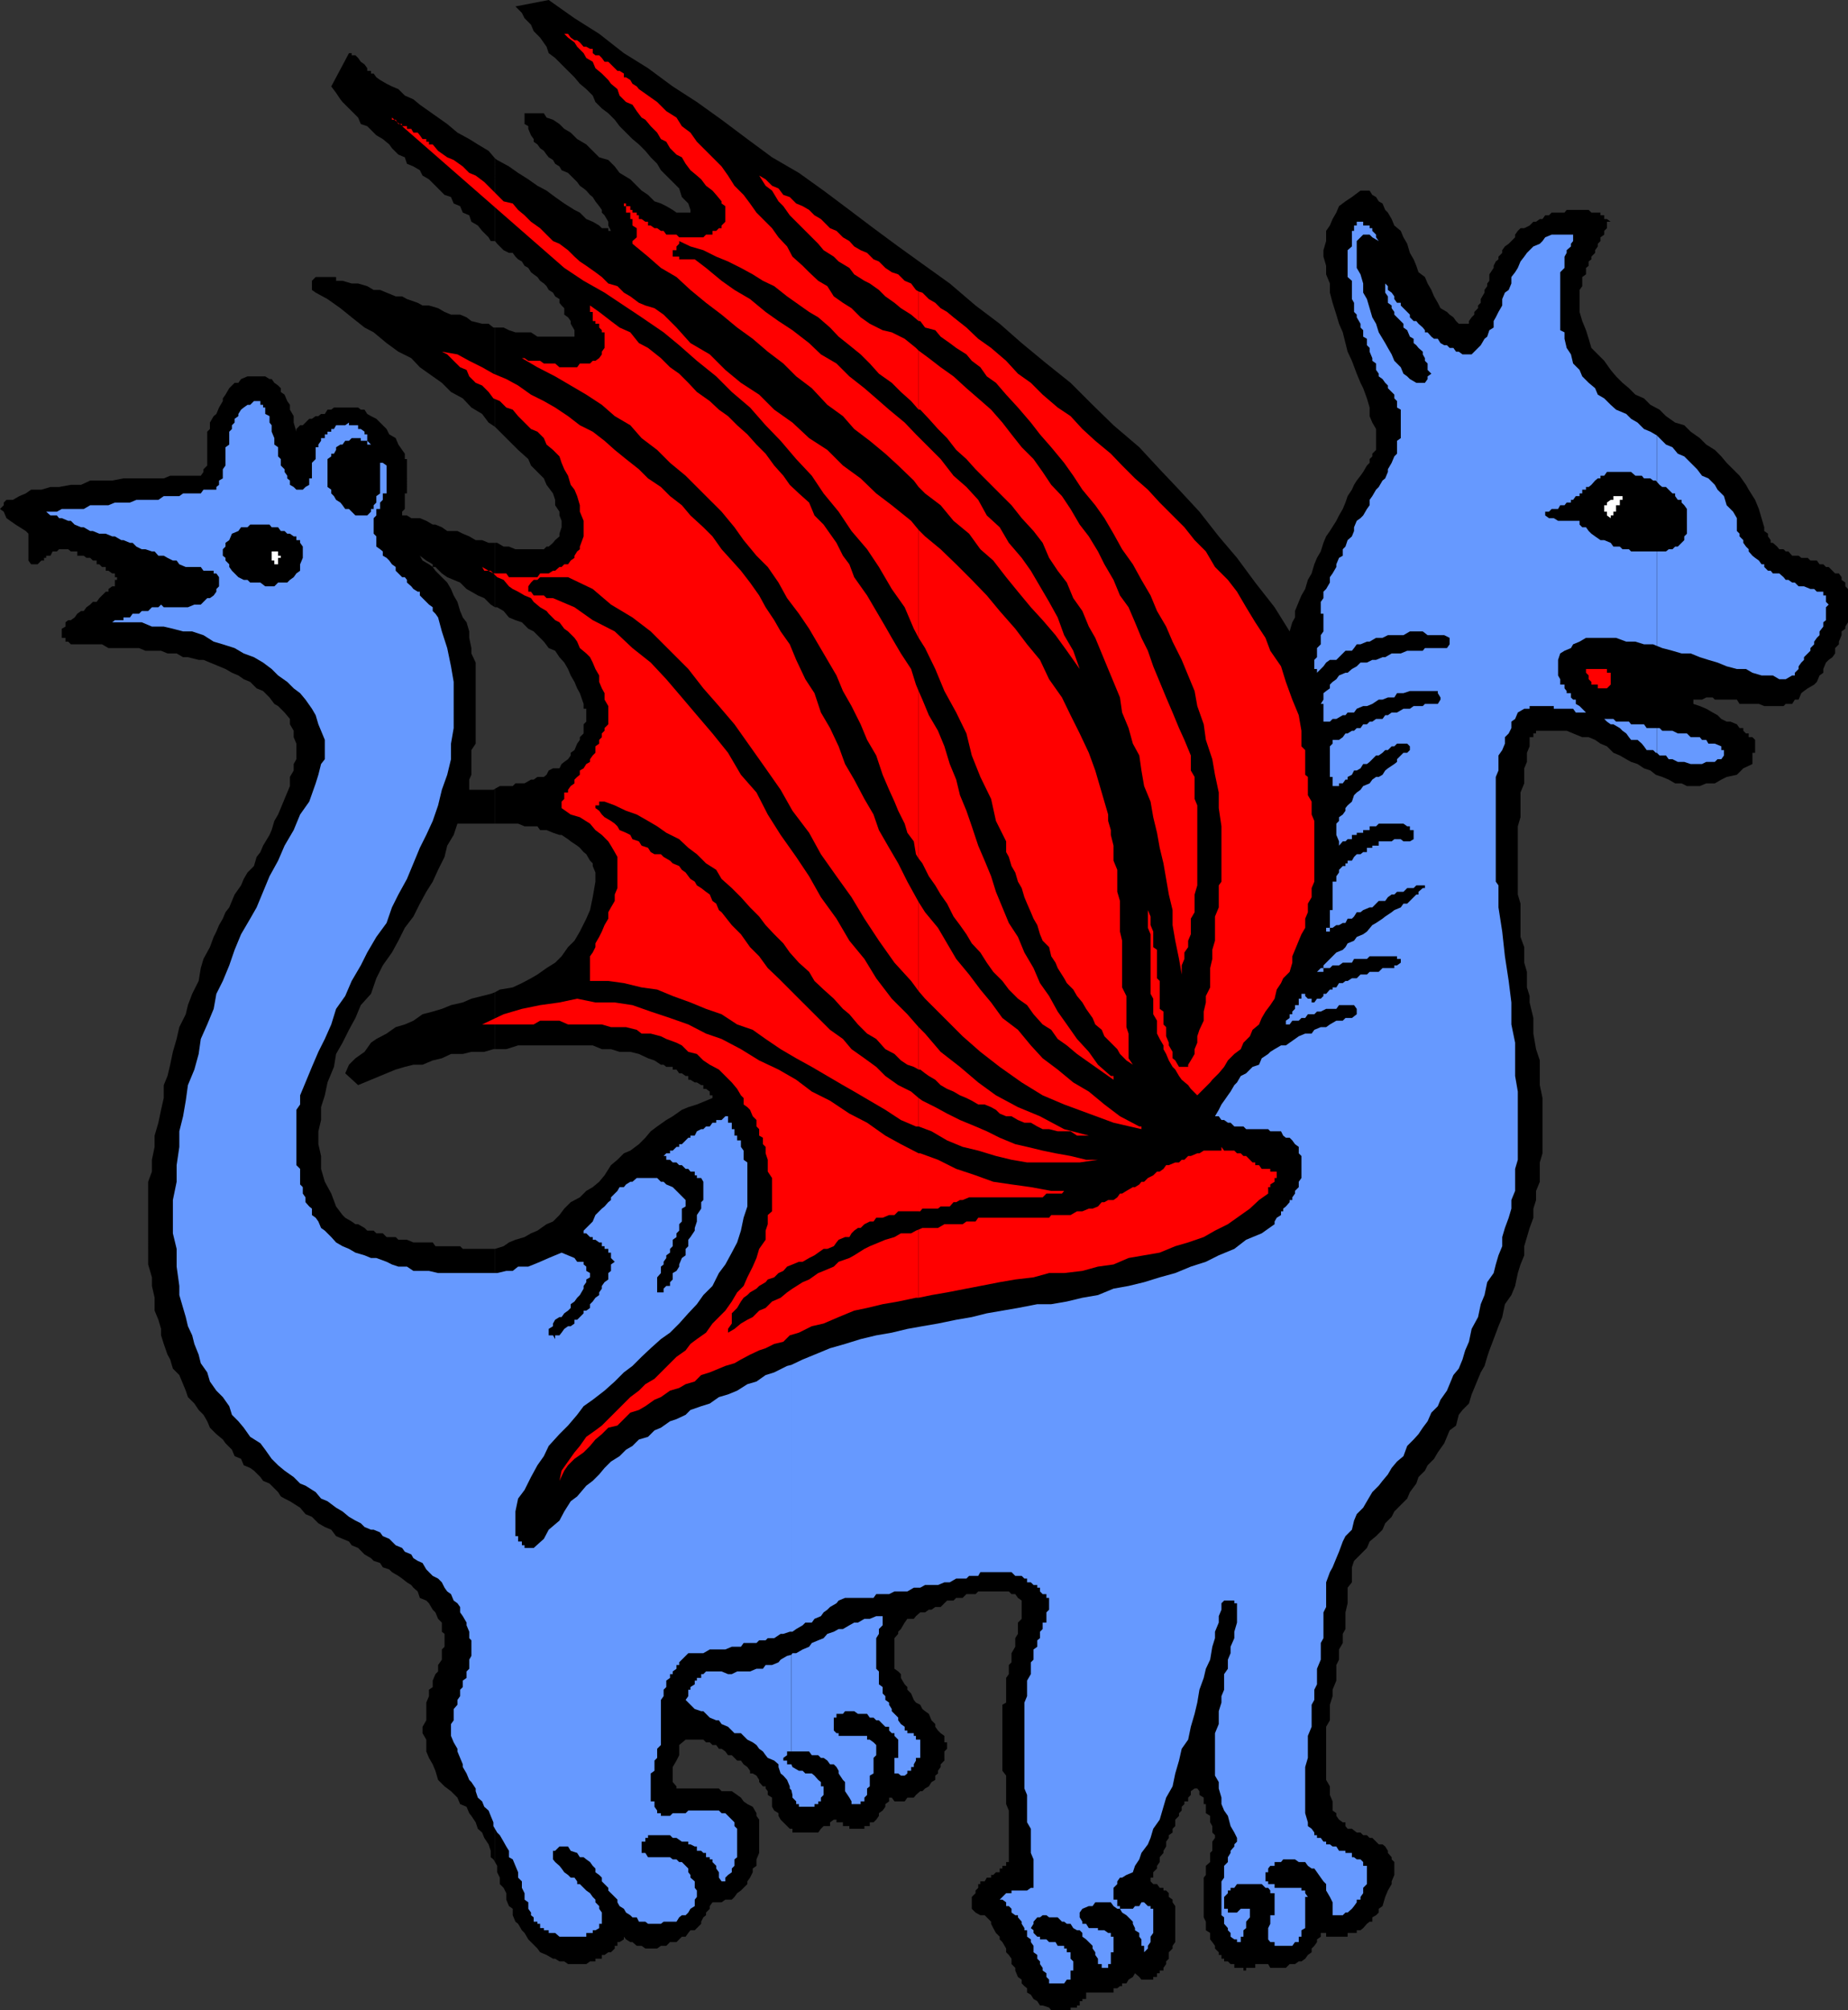 <svg xmlns="http://www.w3.org/2000/svg" width="344.199" height="374.398"><rect width="100%" height="100%" fill="#333333" stroke="none"/><path d="m92.2 346.797.398.703v1.2l.5 1v1.198l.699.7.5 1v1.199l.5 1.203.703.5v1.2l.5 1.198.5.399.7 1.203.5.5.698 1.2 1.7 1.698.5.7 1.199.5 1.203.699h.398l.801.5h.899l.699.5h3.402l.7-.5h1v-.5h1.199v-.7h.5l.699-.5h.5l.703-.699v-.5h.5v-.699h.398l.801-.5v-.5l.399.5.8.5h.399l.8.7h.903l.7.5h2.198l.7-.5h1l.699-.7H126l1-1h.7l.5-.699.398-.5h.8l.399-.402.8-.801v-.399l.403-.8.5-.399v-.5l.7-.699v-.5l.5-.703h1.698l.7-.5h1.199l.5-.5.5-.7.703-.5 1.2-1.199v-.5l.5-.699.5-1V348l.698-.5v-1.203l.5-1.2v-6.199l-.5-.699v-.5l-.699-1.199-1-.5-.699-.5-.5-.703-.703-.5-1-.7h-1.899l-.5-.5H126v-.398l-.703-.8v-2.801l.703-1.2.5-1V325l1.2-1h3.3l.5.5h.7l.5.5h.698l.5.7h.5l.7.5.5.698h.699l1 1H138l.5.7.7.5.5.699v.5h.5l.698.402.5.801v.398l.7.801h.5v.399l.402.5v.699l.797.5v1.703l.402.7.801.5v.5l.398.698 1.7 1.7h.5v.699h4.8l.5-.7.5-.5h1.2v-.699l.699-.5h.5v.5H157v.7h1.2v.5h2.8v-.5h1v-.7h.7l.5-.5.5-.699v-.5l.698-.5.5-.699v-.5l.7-.5v-.703h.5l.5.703h1.902l.5-.703h1.2l.398-.5.8-.7h.399l.5-.5.703-.398.5-.8.7-.399v-.8l.5-.403v-.5l.5-.7v-.5l.698-.699V326.2l.5-.5v-1.2h-.5v-1.203l-.699-.5-.5-.5-.5-.7v-.5l-.699-.699-.5-1.199-.703-.5-.5-.402-.399-.797-.8-.402-.399-.5-.5-1.2-.699-.699v-.5l-.5-.5-.703-1.199v-.703l-.5-.5-.7-.5v-5.7l.7-.8v-.399l.5-.5.703-1.199.5-.699h1.2l.398-.5.8-.703h.899l.703-.5h.5l.7-.5h1l1.198-1.2h1.2l.5-.5h1.199l.703-.699h1.7l.5-.5h5.698l.5.5h.7l.5.7.699.5v3.402l-.7.7v2.097l-.5.8v1.602l-.699 1.2v1.699l-.5.5v1.699l-.5.703v4.598l-.699.402v12.297l.7.902V336l.5 1.2v9.597h-.5v.703h-.7v.5h-.5v.7h-.699l-.5.5h-.402v.5h-.801l-.399.698h-.8v.5h-.399v.7l-.5.5v.5l-.699.699v2.203l.7.7.898.5h.8l1.2 1.198v.399l.402.8.5.903.7.7v.5l.5.5.698 1.198v.7l.5.5.5.699v1l.7.703v.5l.5 1.2.699.5v.698l.5.5.5.399v.8l.703.403.5.797.7.402.5.801h.5l1.198.398.399.5h3.601v-.5h1.2v-.398h.5v-.8h.5v-.403h.699v-1.2h5.101v-.8h.7l.5-.399H209v-.5h.797l.402-.699.801-.5.398-.699.801.7.399.5h2.199v-.5h.703v-.7h.5v-.5h.7v-.5l.5-.703v-.5l.5-.5v-1.2l.698-.699v-.5l.5-.699V355l-.5-.703v-.5l-.699-.5v-.7l-.5-.5h-.5v-.5H216l-.5-.699h-.703l-.5-.5v-.699h.5v-1l.703-.699v-.5l.5-.703v-.899l.7-.8v-.399l.5-.8V343l.5-.703v-.5l.698-.5v-.7l.5-.5v-1.199l.7-.699v-.5l.5-.5v-.699l.5-.5v-.5h.699v-.703l.5-.5v-.7l.703-.5h.5l.398.5v.7l.801.5V336h.399v1.7l.8.5v1.198l.399.7v1.199l.5.5v.5l-.5.703v1.7l-.399.398v1.699l-.8.703v1.7l-.399.5v7.398l.399.8v1.602l.8.5v1.2l.399.5.5.698v.5l.703.7v.5h.5v.699h.5v.5h.7l.5.5h.698v.703h1.7v.5h.5v-.5h1.699v-.703h2.402l.399.703h2.902l.7-.703h1l.698-.5h.5l.7-.5.5-.7.699-.5v-.699l.5-.5.5-.699v-.5l.703-.5V360h1v.7h4v-.7h1.7v-.5h.698l.5-.402.7-.801.5-.399h.5v-.8l.699-.399.5-.5v-.699l.703-.5.5-1.703.5-1.2.7-1.199v-.5l.5-1.199v-2.402l-.5-.5v-.399l-.7-.8v-.399l-.5-.8-.5-.399h-.703l-.5-.5-.7-.703h-.5l-.5-.5h-.699l-.5-.5h-.699l-.902-.7H251l-.402-.5v-.699h-.5l-.7-.5-.5-.699v-.5l-.699-.5V335.5l-.5-1.203v-1.598L247 331.5v-9.902l.7-1.2V317.5l.5-1.602V314.7l.698-1.699v-2.902l.5-1V307.2l.7-1.199v-1.703l.5-.899v-3.101l.402-1.7V295.7l.797-1v-2.8l.402-1.2 1.2-1.199 1.199-1.203.5-1.2 1.199-1 1.203-1.199.5-1.199 1.2-1.199.5-1 1.198-1.203 1.2-1.2.5-1.199 1.199-1.601.402-1.2 1.2-1.199.5-1 1.199-1.199.699-1.199 1.203-1.703 1-2.399 1.2-.898.5-2 .698-.902 1.2-1.2.5-1.699.5-1.199.699-1.703.5-1.2.703-1.199.5-1.699.398-1.199.801-2.102.899-2.398.699-1.703.5-2.399 1.203-1.699.7-1.699.5-2.402.5-1.598.698-1.703v-1.7l1-3.398.7-1.902v-1.7l.5-1.597v-1.703l.699-1.7V216.5l.5-1.703V204.5l-.5-2.402V197.5l-.7-2.102-.5-2.898v-2.902l-.699-2.899V185.5l-.5-1.602V181l-.5-1.703v-2.899l-.699-1.898v-6.203l-.5-1.7v-12.699l.5-1.699v-4.601l.7-1.7v-2.8l.5-1.2V140.2l.5-1.199v-1.703h.699v-.7h.5v-.5h5.699l1.203.5 1.7.7h1.198l1.2.5 1 .703 1.199.5 1.203 1.2 1.2.5 1.198.698.899.5 1.203.399 1.2.8 1.198.403 1 .797 1.2.402 1.199.5 1.203.7h1.2l1 .5h2.398l1.199-.5h1.601l1.2-.7 1-.5 1.902-.402 1.2-1.2 1.698-.8V140.2h.5v-2.402l-.5-.5h-.699v-.7h-.5l-.5-.5v-.5H324l-.5-.699-1.203-.5h-.7l-1-.5-.699-.699-.898-.5-1.203-.699-1.2-.5-1.199-.402v-.801H317l.797-.399H319l.398.399h4.102l.5.8h3.598l1 .403h3.601l.399-.402h1.199l.5-.801H335l.5-1.2.5-.398.7-.5 1.198-.699.5-.5.5-1.203.7-.5v-.7l.5-1.199.5-.5.699-.5.5-.699v-1l.703-.699v-.5l.5-1.203v-.7l.7-.5v-.398l.5-.8v-6.2l-.5-.5v-.699l-.7-.5v-.5l-.5-.703h-.703l-1.2-1.2h-.5l-.5-.5h-.699l-.5-.699H337.2l-.5-.5h-1.2l-.5-.398h-1.203l-.7-.8h-.5l-.398-.403h-.8l-.399-.5-.8-.7h-.403v-.5l-.5-.699v-.5l-.7-.5V98.2l-.5-1.699-.5-1.703-.699-1.7L325.7 91.2l-.5-.902-1.199-1.7-1.203-1.199-1.2-1.199-1-1.199-1.199-1.203-1.601-1-1.2-1.2-1.699-1.199L313.7 79.2l-1.7-.5-1.703-1.199-1.2-1.203-1.699-.899L306.2 74.2l-1.601-.699-1.2-1.203-1.199-1-1.199-1.2-1-1.199-1.203-1.699-1.2-1.199-1.199-1.203-.5-1.7-.5-1.597-.699-1.703-.5-1.7V54l.5-.703v-1.7l.7-.5v-1.199l.5-.398v-.8l.5-.403v-.5l.699-.7v-.5l.5-.699v-.5l.5-.5V44.2l.699-.5V43l.5-.5v-1.203H300l-.703-.5h-.5v-.7h-.7v-.5h-1.699l-.5-.5h-4.101l-.399.5H289l-.5.5h-.703l-.5.7h-.5l-.7.5h-.5l-.699.703-1 .5h-.699l-.5.5-.5.7v.5L281 45.397l-.703.5-.5.7v.5l-.7.699v.5l-.5.402-.398.801v.398l-.8 1.2v1.199l-.399.5v.5l-.5.703v.5l-.703 1.2v.698l-.5.5v.5l-.7.7v.5l-.5.5-.5.699v.5H271.7l-.5-.5-.5-.7-.699-.5-.5-.5-1.203-.699-.5-1-.7-1.199-.5-1.199-.699-1.203-.5-1.2-1.199-.898-.402-1.199-.5-1.203-.7-1.2-.5-1.699-.699-1.199-.5-1.199-1.199-1-.5-1.203-.699-1.2-.5-.5-.5-1.199-.703-.398-.5-.8-.7-.403-.5-.797h-1.699l-1.601 1.2-1.2.8-1.199.898-.5 1.2-.699 1.199-.5 1.203-.699 1v1.898l-.5 1.7v1.199l.5 1.703v1.598l.7 1.699V54.5l.5 1.898.698 2.2.5 1.699.7 1.601.5 2L251 65.5l.797 1.7.902 2.398.7 1.699.5 1 .699 1.902.5 1.7V77.5l.5 1.2.699 1.198v3.899l-.7.703v.5l-.5.5v.7l-.5.5-.699 1.198-.5.7-.699.902-.5.797-.402.902-.797 1.2-.402 1.199-.5 1.199-.7 1.203-.5 1-1.199 1.898-.699 1-.5 1.2-.5 1.601-.703 1.2-.5 1.199-.5 1.699-.7 1.203-.5 1.7-.699 1.198-.5 1.2-.699 1.699V115l-.5.898-.5 1.7-2.8-4.5-3.602-4.598-3.399-4.602-3.398-4-3.602-4.601-3.8-4.098L216 87.4l-3.8-4.102-4.802-4.098-3.898-3.8-4.102-4.102-4.5-3.598-4.601-3.8-4.098-3.602-4.5-3.399-4.8-4.101-4.602-3.297-5-3.602-4.598-3.398-4.5-3.402-4.8-3.598-4.602-3.3-5-2.903-4.598-3.399-4.8-3.601L129.796 19l-4.5-2.902-4.598-3.399-4.5-2.8-4.601-3.602L107 3.398 102.2 0 96 1.2l1.2 1.198.5 1 1.198 1.2.5 1.199 1.2 1.203 1.199 1.7.402 1.198 1.2.899L104.597 12l1.199 1.2L107 14.397l1 1.2 1.2 1 1.198 1.199.5 1.203 1.2 1.2 1.199.898 1.203 1.199.898 1.203 2.399 2.398 1.203 1 1.2 1.2 1 1.199 1.198 1.203.7 1.2 2.199 2.198 1.203 1.2.5 1.601 1.2 1.2.398 1.199v.5H126l-.703-.5-1.2-.7-1-.5-1.199-.398-1.199-1.203-1.199-.797-2.102-2.102-2-1.199L114.5 31l-1.203-1.203-1.7-.5-2.398-2.399-1.699-1-1.203-1.199-1.2-.699-.898-.902-1.199-.801-1.203-.399-.5-.8h-3.598v2l.7.402v.5l.5 1.2.5.698v.5l.699.5.5.7.699.5.5.699.402.5.801.5.398.703.801.5.399.7 1.199.5.5.5.703.698.5.5.5.7.7.5.5.402.698.797.5.402.5.801.7.898.5.7v.5l.5.5.699 1.199V42l.5 1h-.5v-.5h-1.2l-.5-.5-1.199-.703-1.199-.5-1.199-1.2-1-.5-1.902-1.199-1.7-1.199-1.601-1.199-1.7-.902-1.699-1.2L96.5 32.2 94.797 31l-2.2-1.203-.398-.297v15.398l.399.5 1.199 1.2 1 .5h.703l.5.699.5.5.7.402.5.801.698.398.5.801.5.399.7.5.5.699.699.5.5.5.402.703.801.5.398.7.801.5v.698l.399.5.5.5v1.2l.699.5.5.699v.5L107 61.5v1.2h-6.902l-1.2-.802H96l-1.203-.398-1-.5h-1.598v18.5l2.098 2.098 1.203 1.199 1 1 1.898 1.703.5 1.2 2.399 2.398.5 1.199L103 91.898l.398 1.2v1l.801 1.199V96l.399 1v1.2l-.399 1.198v.5l-.8.7-.399.5-.8.699h-.403l-.5.5H96l-1.203-.5h-1l-1.2-.7H92.2v12h.399l1.199.7 1 1.203 1.203.5 1.2.398 1.198 1.2 1 .5 1.2 1.199.699.703.902 1.2 1.2.5.8 1.198.899 1 .699 1.2.5 1.199L107 127l.5 1.2.5.898.7 2V132h.5v2.398l-.5.5v1.7l-.7.699v.5l-.5.703-.5 1.2-.703.5v.5l-.5.698-.7.5-.5.399-.398.8H103l-.8.403-.403.797-.5.402h-1.2l-.699.5h-.5l-1.199.7H96l-.5.5h-2.402l-.899.5v6.5H96.5l1.2.5h2.398l.5.699h1.199l1.203.5 1.2.402h.398l1.199.797.5.402 1.203.801.5.398.7.801.5.399.698 1.199.5.5v.5l.5 1.203v1.7l-.5 2.898-.5 2.402-.699 1.598L108 173.5l-1 1.7-1.203 1.198-1.2 1.7-1.199 1.199-1.601 1-1.7 1.203-1.199.7-1.699.898-1.699.8-2.402.399-.899.5v10.601h2.098l2.203-.699h13.898l1.7.7h1.699l1.601.5h2l1.602.398 1.7.8 1.198.403 1.2.797h.5l.5.402h1.199v.5H126l.5.7h.5l.7.5h.5v.699h.398l.8.5h.399l.8.5H131v.699h.5l.7.5V204h.5v.5l-1.2.5-1.703.7-1.598.5-1.199.5-1.703 1.198-1.2.7-1.699 1.199-1.199.902-1 1.2-1.199 1.199-1.602 1.199-1.199.5L115 216l-1.203 1-1.2 1.898-1 1.2-1.199 1-1.199.699L108 223l-1.703.898-1.2 1.2-.898 1.199L103 227.5l-1.203.5-1.7 1.2-1.199.5-1.199.698-1.699.5-1.203.5-1 .7-1.598.5v114.199"/><path d="M92.2 232.598h-6l-.5-.5h-4.602l-.5-.7H77l-1.203-.5h-1.598l-.5-.5H72l-.703-.699h-1.2l-.5-.5h-1.199l-.5-.5L66.7 228h-.5l-.699-.5-1.203-.703-.5-.5-1.2-1.598-.898-2.402-1.199-2.2-.703-2.398v-2.402l-.5-2.2V210.7l.5-2.101V206.2l.702-2.2.5-2.402 1.2-2.899.398-2.402 1.199-2.098L65 191.797l1.2-2.2 1-2.398 1.898-2.101 1-2.899 1.199-2.402L73 177.398l1.2-2.199 1.198-2.402L77 170.699l1.2-2.402 1.198-2.2 1.2-1.898 1-2.199 1.199-2.402.5-2.098 1.203-2 .7-2.102h7v-6.5l-.302.2h-4.5v-1.899l.399-.902v-4.598l.8-1.199v-15.102l-.8-1.699v-1l-.399-1.902v-1.2l-.5-1.699L86.2 115l-.5-1.203-.5-1.7-.699-1.199-.5-1.199-.703-1.199-1-1-1.2-1.203-.5-.7-.699-.5-1.199-.699-.5-.898 1.2.898 1.199.7v.5h.5l1.199 1.199 1 .703 1.203.5 1.2.5 1.198 1.2.899.5 1.203.698 1.2.5 1.198 1.2.801.5v-12H91l-1.203-.5h-1.2l-1.199-.7-1.199-.5-1-.5h-1.902l-1-.699-1.2-.5h-.5L79.399 97l-1.199-.5h-1.601l-.801-.5h-.899v-.703l.5-.5v-2.899h.399V85.5h-.399v-1l-.5-.703-.699-1-.5-1.2-1.199-.699-.5-1-.703-.699-1.2-1.199-1-.5-.699-.402-.5-.801H67.2l-.5-.399h-4.5l-.5.399H61l-.5.8h-.703l-.5.403h-.5l-.7.5h-.5l-1.199 1.2h-.5l-.699.698v.5l-.5-1.699V77.5L54 76.297v-.899l-.5-.699L53 73.5l-.703-.5v-.703l-.5-.5-.7-.5-.5-.7H50.2l-.8-.5h-3.301l-1.2.5-.5.7H43.7l-1 1L42 73.5l-.5.7v.5l-.703 1.198-.5 1.2-.5.402-.7 1.2v1.198l-.5.5V86.7l-.699.7v.5l-.5.699H31.7l-1.199.5H23l-2.102.402h-4.101l-1.7.797H13.2l-2.2.401H9.398l-1.699.5H5.797l-1 .7-1.2.5-1.199.699H1.2l-.5.5v.5l-.7.699.7.5.5 1.203.698.5 1 .7 1.899 1.198.5.5v5l.5.7H7l.7-.7h.5v-.5h.398v-.398h.8l.399-.8h.8l.403-.403h1.7l.5.402h1.198v.801h1.2l.5.398h.699l.5.5H18v.7h.5l.5.5h.7v.699h.5l.698.5h.5v.703h.399v.5h-.399v1.2h-.5l-.699.5v.5h-.5l-1.199 1.198-.5.7h-.703l-.5.5-.7.5-.5.699h-.5l-.699.5-.5.703-.699.5h-.5l-.5.398v.801l-.699.399v1.699h.7v.703h.5l.5.5H19l1.2.7h5.698l1.2.5H30l1.2.5h1.698l1.2.698H35l2 .5h.898l1.2.5 1.699.7 1.203.5 1.2.699 1.198.5 1 .703 1.2.5 1.199 1.2 1.203.5 1.2 1.198.898 1.2.699.402L53 132.7l1 1.198v1l.7 1.2v1.199l.5 1.203v2.898l-.5.899v1.203l-.7 1.2v1.698l-1 2.399-.703 1.703-.5 1.2-.7 1.198-.5 1.7-.398.902-1.199 2-.5 1.2-.703.898-.5 1.699-1.2 1.203-.699 1.2-.5 1.198-1.199 1.7-.5 1.199-.5 1.203-.699.898-.5 1.2-.703 1.199-.5 1.203-.5 1-.7 1.898-1.199 2.2-.5 1.699-.398 2.402-1.203 2.399-.797 2.101-.402 1.7-1.2 2.398-.5 2.203-.699 2.398-.5 2.399-.5 2.101-.699 1.7v2.402l-.5 2.2-.5 2.398-.703 2.402v2.098l-.5 2.402v2.2l-.7 1.898V235.5l.7 2.398v1.602l.5 2.2v2.398l.703 1.699.5 1.703v1.2l.5 1.597.7 2 .5.902.5 1.7 1.198 1.199.7 1.699.5 1.203.402 1.2 1.2 1.198.8 1.2.898.902.7 1.2.5 1.198 1.199 1.2 1.203 1 .5.699L43.2 270l.5 1.2 1.198.5.5 1.198 1.2.5.699.5 1.203 1.2.5.699 1.2.5.398.402 1.199 1.2.5.8.703.399 1 .5 1.898 1.199 1 1.203 1.2.5 1.199 1.2 1.203.698 1.2.5.898 1.2 1.199.5 1.203.5.5.699 1.2.5 1.198 1.203 1.2.7.5.5 1.199.398.5.8 1.203.399.5.5 1.2.703.698.5.899.7.8.5.403.5.797.698.402 1.2 1.2.5.5.5.699 1.199.5.5.5 1.203.699.7v1.698l.5.399v2.402l-.5.5v1.899l-.7 1v1.199l-.5.5-.5 1.203v1.2l-.699.5v1.198l-.5 1.2v3.3l-.699 1.2v1.199l.7 1.203v2.2l.5 1.198.699 1.2.5 1.199.5 1.703 1.199 1.2 1.203.898 1.2 1.199.5 1.203 1.198.5.5 1.2.399.5.8 1.198.403 1.2.797.699.402 1L91 343.5l.398 1.2v1.198l.5.399.301.5v-114.2"/><path d="m92.2 184.797-.802.3-1.601.403-2 .5-1.598.7-2.199.5-1.703.698-1.7.5-1.898.5-1.699 1.2-1.602.699-1.699.5L72 192.5l-1.902 1-1 .7-1.2 1.698-1.699 1.2L65 198.297l-.703 1.601 2.402 2.2 2.399-1 1.699-.7 1.203-.5 1.7-.699 1.698-.5 1.602-.402h1.7l1.898-.797 1.699-.402 1.703-.801h2.2l1.597-.399h2.402l1.7-.5h.3v-10.601M92.2 61h-.302L91 60.297h-1.203l-2-.5-.899-.7-1.199-.5H84l-1.203-.5-1.2-.699-1.699-.5H78.7l-.902-.5-2-.699-.899-.5H73.7L72 54.5l-1.203-.5h-1.2l-1.199-.703-1.699-.5H65.5l-1.703-.5h-1.2v-.7h-3.8l-.7.7V54l.7.5L61 55.7l2.398 1.698 2.102 1.7L67.898 61l1.7.898 2.402 2 2.2 1.602 2.398 1.2 1.601 1.698 2.399 1.7 1.699 1.199L84 73l2.2 1.2 1.597 1.698 2 1.2L91 78.699l1.2.801V61m0-31.5L91 28.098l-2-1.2-1.602-1L85.2 24.7l-1.902-1.601-5.098-3.598-1.199-1-1.602-.703-1.199-1.2-1.199-.5-1-.5-1.203-.699-.7-.5-.5-.699h-.5v-.5h-.699v-.5l-.5-.699-.699-.5-.5-.703-.5-.5h-.7v-.399H65l-3.3 6.2.898 1.199.8 1.203.399.5L65 20.2l1.7 1.698.5 1.2 1.198.402 1.7 1.7 1.199.698 1.203 1 .5.7 1.2 1.199 1.198.5.399 1.203L77 31l1.2.7.5 1 1.198.698 2.899 2.899 1.203.402.5 1.2 1.2.5.5 1.199 1.198.5.399 1.199L89 42l.797 1L91 44.2l.398.698h.801V29.5"/><path fill="#fff" d="M224.2 217.7v-.7h-.802v1.2h1.2l.8.698v-.699h-.8v-.5h-.399"/><path fill="red" d="m171.098 241.7 2.402-.5 2.898-.5L180 240l2.598-.5 3.601-.703 2.899-.5 3.402-.399 2.898-.8h2.801l3.399-.399 2.902-.8 2.898-.399 2.801-1.203 2.899-.5 2.902-.5 2.898-1.2 2.399-.699 2.902-1 2.098-1.199 2.402-1.199 1.7-1.203 2.398-1.7 1.703-1.597 1.7-1.203v-1.2h.398v-.5l.8-.5v-.699h.399V218.2h-1.2v-.5H235l-.5-.699h-.703v-.5h-.5l-.5-.5-.7-.703h-.5l-.5-.5h-.699l-.5-.5H228l-.5-.7v.7h-3.3l-.802.5H223l-1.203.5h-.5l-.7.703h-.5l-.5.5h-.699l-1.199.5h-.5l-.5.7-.699.5h-.5l-.703.698-1 .5-.7.7h-.5l-.398.5-.8.5H211l-1.203.699-.797.5h-.402l-.5.703-.7.5h-1l-.699.398h-.5l-.699.801-1 .399h-.703l-1.2.5h-1l-1.199.699h-3.601l-.399.5H182.2l-.5.703H180l-.703.5h-3.399l-1.199.7h-2.902l-.7.3v12.7"/><path fill="red" d="m171.098 229-.5.2-.899.5h-1.902l-1.2.698-1.699.5-1.199.5-1.699.7-1 .5-1.902 1.199-.899.5-2 .703-.902.898-1.899.801-1 .399-1.699 1.199-1.199.5-1.902 1.203-1 .7-1.2 1-1.601.698-1.2 1.2-1.199.5-1.199 1.199-1 .5-1.199.703-1.203 1-1.2.7v-.7l.7-1v-1.902l1-1 .703-1.2.5-.699.7-.5.5-.5 1.198-.699.5-.5 1.2-.703.402-.5 1.2-.399.8-.8.898-.399.7-.8 1-.399 1.199-.5h.703l1.2-.703 1-.5.698-.5 1-.7h.7l1.199-.5.5-.699.402-.5 1.2-.5h.8l.399-.699.5-.5.699-.5h.5L161 228l1-.5h.7l.5-.703h1.198l1.2-.5h1l.699-.7h3.8v-10.8l-3.3-1.7-2.899-1.597-3.398-2.402-3.3-1.7-3.602-2.398-3.399-1.703-2.902-2.2L145 199.2l-3.602-1.699-3.398-2.102-3.602-1.898-2.898-1-3.3-1.703-3.403-1.2-3.598-1.199-3.402-1.199-3.297-.5h-3.602l-3.398-.7-3.3.7-3.602.5-3.399.698-3.402 1-4 1.899h9.601l1.2-.7h3.601l1.598.7h6.3l1.7.5h2.8l2 .5.903.703h1.7l1.898.5 1 .5 1.902.7 1 .5 1.2 1.198 1.597.399L131 197.5l1.2.797 1.698.902 2.399 2.399 1 1.199L138 204l.5.5v1.2l.7.5.5.5.5 1.198.698.7v1.199l.5.5v1.203l.7.398v1.2l.5.5v1.199L143 216v2.2l.797 1.198v6.2l-.797.699V228l-.402 1.2v1.698l-1.2 1.7-.5 1.699-.699 1.601-1 2-.699 1.602-1.203 1.2-1 1.698-1.2 1.7-1.199 1.199-1.199 1.203-1.199 1.7-1.703 1.198-1.2.899-.898 1.203-1.699 1.2-1.203 1.198-2.899 2.899-1.699 1L119 259l-1.602 1.2-2.398 2.398-1.703 1.699-1.2 1.203-1.199.898-1.699 1.2-1.199 1.699-1 1.203-1.203 1.7-1.2 1.698-.398 1.899.899-1.899.699-1L107 271.7l1.7-1.199 1.198-1.203 1-1.2 1.2-1 1.199-1.199L115 265.5l1.2-1.203 1.198-1.2 1.602-.5 1.2-.699 1.698-1.199 1.2-.5 1.699-1.199 1.703-.5 1.2-.703 1.698-.5 1.2-1.2 1.601-.5 1.7-.699 1.199-.5 1.699-.5L138 253.2l1.7-.902 1.698-.797 1.2-.402 1.601-.801 1.7-.399 1.199-1.199 1.699-.5 2.402-1.199 2.2-.5 2.8-1.203 2.899-1.2 2.402-.5 2.898-.699 2.899-.5 3.3-.699h.5V229m.001-3.402h.3l.399-.5h2.902l.5-.399h1.7l.699-.8h.5l.699-.399h.5l1.203-.5h13.7l.698-.703h2.899l.402-.5h.5-2.902l-3.797-.7-3.602-.5-3.398-.5-3.3-1.199-3.602-1.199-3.399-1.699-3.3-1.203h-.301v10.8m0-15.8 2.402.902 2.898 1.7 2.899 1.199 2.902.699 3.301 1 2.898.703 2.899.5h9.8l3.403-.5h-2.203l-2.899-.703-2.8-.5-2.399-.5-2.902-.7-2.2-.5-2.898-1.199-2.402-1.199-2.098-.902-2.902-1.2-2.399-1.199-2.199-1.199-2.402-1.199-.7-.5v5.297"/><path fill="red" d="m171.098 204.5-1.399-1.203-2.402-1.2-2.399-1.699-1.699-1.699-2.199-1.601-2.402-1.7L157 193.5l-2.402-1.703-3.899-3.899-1.902-1.898-1.7-1.703-2.097-2.098-2-1.902-1.602-2.2-1.699-1.699L138 174l-1.703-1.703-1.899-2.399-.5-.398-.5-1.203-.699-.5-.5-1.2-.699-.5-.902-.699-.801-.5-.399-.699-.8-.5-.899-1.199-.699-.5-.5-.703-1.203-.5-.5-.5-1.2-.7-.5-.5h-1.199l-.699-.398-.5-.8-1.199-.399-.5-.8-1.203-.403-.399-.797-.8-.402-1.2-.5-.398-.7-.5-.5-.703-.5-1.2-.699-.5-.5-.5-.699-.699-.5v-.5h.7v-.703h1l1.902.703 2.098 1 2 .7 2.101 1.198 1.7 1 1.699 1.2 2.402 1.199 1.7 1.601 1.597 1.2 1.703 1.699 1.898 1.203 1 1.7 1.899 1.698 1.703 1.7 1.7 1.902 1.698 1.7 1.2 1.597 1.601 1.703 1.7 1.7 1.199 1.698 1.699 1.899 1.902 1.703 1 1.7 1.7 1.597 1.898 1.703 1.703 1.898 1.2 1 1.597 1.899 1.703 1.703 1.7 1 1.698 1.898 1.7.899 1.199 1.203 1.203.797 1.2.402.898.5v-7.902L169 188.898 166.098 186l-2.899-3.8-2.199-3.602-2.8-3.399-2.403-4.101-2.899-4-2.199-3.899-2.402-3.601-2.899-4.098-2.398-3.8-2.102-4.102-2.898-3.301-2.402-4.098-2.899-3.601-2.902-3.399-2.797-3.3-2.902-3.399-2.899-3.102-3.402-2.699-3.297-3.101-4.102-2.098-3.398-2.402-4-1.7h-1.203l-.5-.5h-1.899l-.5-.699h-.5v-1l.5-.699.5-.5h.7l.5-.5h5.199l4.601 2.2 3.399 2.898 4 2.402 3.402 2.598 3.598 3.601 3.402 3.399 2.801 3.601 2.898 3.301 2.899 3.398 2.902 4.102 2.899 4.098 2.8 4 2.2 3.902 3.101 4.098 2.2 4 2.898 4.101 2.8 3.899 2.403 4 2.7 4.101 2.898 4.098 3.101 3.402 1.399 1.899V168l-.5-.902-1.598-2.899-1.703-3.402-1.7-2.899-1.898-3.3-1-2.899-1.699-2.902-1.902-3.598-1.7-2.902L156.2 139l-1.601-3.402-1.7-2.899-1.199-3.601-1.7-2.598-1.703-3.602-1.2-2.898-1.699-2.402-1.199-2.098-1.601-2.402-1.2-2.2-1.699-2.398-1.699-2.203-1.703-1.899-1.899-2.101-1.699-2.399L131 98.2l-2.402-2.2L127 94.098l-2.203-1.7-1.7-1.699-2.398-1.601-1.699-1.7-2.402-1.898-2.098-1.703-1.902-1.7-2.2-1.699L108 79.2l-2.203-1.699-2.399-1.602-2.101-1.199-2.399-1.199-2.398-1.703-2.203-1.2-2.399-1-2.101-1.199-2.399-1.199L85.2 66l-2.902-.5 1 .5 1.203 1.2 1.2 1.198 1.198.5.5 1.2 1.2 1.199 1.199.5L91 73l.898 1.2 1.2.5 1.199 1.198 1.203.399 1 1.203 2.398 2.398 1.2.5 1.199 1.2.5 1.199 1.203 1L104.2 85l.398 1.2.5 1.198.699 1.2.5 1.699.703.902.5 1.2.5 1.699v1.199l.7 1.703v2.898l-.7 1.899v.5l-.5.402-.5.801v.398l-.703.5-.5.7h-.7l-.5.5h-.398l-.8.699H103l-.8.5h-1.602l-.5.703h-5.301l-.5-.703h-2.399l-.5-.5H91l.898.5.7.703 1.199.5 1 1.2.703.5 1 .5 1.2.698 1.198.5.5.7 1.2 1 1.199.699.402.5 1.2 1.203.8.398.899 1.2.699.5 1.203 1.199.5.703.5 1.2 1.2 1 .698.698.5 1 .5 1.2.7 1.199V127l.5 1.2.5.898v1.199l.699 1.203v3.398l-.7.7v.5l-.5.5v.699l-.5.5v.703l-.699.5v1.2l-.5.5-.5.698v.5l-.699.399-.5.8-.699.403v.797l-.5.402-.5.5v.7l-.703.5-.5.699v.5h-.7v1.199l-.5.5v1.203l1.7 1.2 1.703.5 1.898 1.198 1 1.2 1.2.902 1.199 1.2.5.8.703 1.2.5.898v5.8l-.5 1.2v1.199l-.703 1.203-.5.898v1.2l-.7 1.199-.5 1.203-.5 1-.699 1.2v.698l-.5 1-.5.7v4.601h3.399l2.902.399 3.301.8 2.898.399 2.899 1.203 3.3 1.2 2.903 1.198 2.898 1 2.899 1.899 2.902 1 2.399 1.703 2.8 1.898 2.899 1.7 2.902 1.601 2.899 1.7 2.902 1.699 2.098 1.199L162 205l2.898 1.7 2.899 1.898 2.8 1.199h.5V204.5"/><path fill="red" d="M171.098 199.2h.3l.899.698.703.5 1.2.7 1 1 1.198.699 1.2.5 1.199.703 1.203.5 1 .5 1.2.7h1.198l1.2.5.902.5.7.698 1.198.5h1l1.2.7 1.199.5H192l1.2.699 1 .5h1.198l1.602.402h2.398l1.2.801h2.199l-4.598-1.203-4.5-2.399-4.101-1.699L185.5 204l-3.3-2.402-3.403-2.899-3.598-2.8-2.902-3.399-1.2-1.203v7.902m.001-14.601 1.199 1.402 3.601 3.598 3.399 3.402 3.3 2.898 3.602 2.801 4.098 2.899 3.902 2.402 4 1.7 4.598 1.698 4.601 1.7 5.2 1.199v-.5h-.399l-3.601-1.899-2.899-2.199-2.902-2.402-2.899-1.7L197 199.2l-2.8-2.101-2.2-2.399-2.402-2.902-2.899-2.2-2.101-2.898-2-2.402-2.098-2.797-2.402-2.902-1.7-2.899-1.699-2.902-2.402-2.899-1.2-1.898v16.598m.001-24.701.699.899 1.203 2.402 1.2 1.7 1 1.699 1.198 1.699 1.2 2.402 1.199 1.598L180 174l1 1.7 1.598 1.698 1.199 1.899L185 181l1.7 1.7 1.198 1.597 1.7 1.703 1.699 1.2 1.203 1.698 1.7 1.899 1.597 1L197 193.5l1.7 1.2 1.898 1.597 1.699 1.203 1.703 1.2 3.398 2.398v-.7h-.5l-2.398-2.101-1.703-2.399-2.2-2.398-1.898-2.703-1.699-2.399-1.602-2.898-1.699-2.402-1.199-2.801-1.703-2.899-1.2-2.898-1.699-2.602L186.7 169l-1.199-2.902-.902-2.899-1.2-2.902-1.199-2.797-1.199-3.602-1-2.898-1.203-2.902-.7-2.899-1.199-2.902-1-3.297-1.199-2.902-1.699-2.899-1.203-2.902-.7-1.598v31.2"/><path fill="red" d="m171.098 128.7-.5-1.2-.899-2.902-1.902-2.899-1.7-2.902-1.199-2.098-1.699-2.902-1.699-2.899-1.203-1.699-1.2-1.699-.898-2.402L157 103.5l-1.203-2.402-2.399-3.399L151.7 96l-1-2.402-1.902-1.7-1.7-1.601-1.199-1.7L144.2 86.7l-1.601-2.199-1.7-1.703-1.699-1.899-1.902-1.699-1.7-1.699-1.699-1.203L132.2 74.7l-2.403-1.7-1.598-1.703-1.699-1.7-1.703-1.199-1.7-1.699-2.398-1.902-1.699-.899-1.602-2-2-.898-1.601-1.203-2.2-1.7-1.699-1.199v1.2h.5v1.699h.5v.5h.7V61l.5.5v.398h.5v2.899l-.5.703v.5l-.5.7-.7.5h-.5l-.5.5H108l-.5.698h-3.3l-.802-.699h-2.101l-.7-.5h-2.199l-.699-.5h-.5l2.899 1.7 3.3 1.699 2.899 1.699 2.902 1.703 2.899 1.898L114.5 77.5l2.898 1.7 2.102 2.398 2.898 2.199 2.399 2.402 2.902 2.399 2.098 2.101 2.402 2.399 2.2 2.199 2.398 2.902 1.703 2.399 2.398 2.902 2.102 2.098 2 2.902 1.598 2.898 2.199 2.899 1.902 2.8 1.7 2.903 3.398 5.797 1.203 2.902 1.598 2.801 1.699 3.398 1.203 2.899 1.7 2.902 1.198 3.598 1.2 2.8 1 2.2.699 1.703 1.203 2.398.5 1.7 1.2 1.601.398 2.399.5.8V128.7m0-9.903 1.199 1.902 1.902 3.899 1.7 4.101 2.199 4 1.902 3.899 1 4.101 1.598 4 2 4.098.902 4.101 1.898 3.801v2l.5.899.5 1.699.7 1.203.5 1.7.699 1.198.5 1.7.5 1.199.703 1.601.5 1.2.7 1.199.5 1.703.5 1.2 1.198 1.198.399 1.7.8 1.199.403 1 1.2 1.902.5.899 1.198 1.199.7 1.203 1 1.2.699 1.198 1.203 1.7.5 1.199 1.2 1 .5 1.203 2.398 2.398.5.899 1.199 1.203 1.203.797-.8-1.2V192.5l-.403-1.203V185.5l-.797-1.602V175.2l-.402-1.699v-5.703l-.5-1.7V162l-.7-1.703V157.5l-.5-2v-.902l-.5-1.7V151.7l-1.199-4.101L204 143.5l-1.203-3.3-1.7-3.602-1.699-3.399-1.601-3.3-2.399-3.399-1.699-3.602-2.402-2.898-2.2-2.902-2.898-3.301-2.402-2.899L181 108l-2.902-2.902-2.899-2.801-2.902-2.399-1.2-1.199v20.098"/><path fill="red" d="m171.098 98.7-1.399-1.7-3.601-2.902-2.899-2.2-2.902-2.8L157 86.699l-2.902-2.902-3.399-2.2-3.101-2.898-3.399-2.402-2.8-2.797L138 71.297l-2.902-2.399L132.199 66l-3.601-2.102L126 61l-2.402-2.402-1.7-1.2-1.699-.5-1.199-.5-1.602-1.199-1.199-.699L115 53.297l-1.703-.5-1.2-1.2-1.199-.898L109.2 49.5l-1.2-.8-1-.903-1.203-1.2-1.598-1.199-1.199-.5-1.203-1.199-1.2-1.199-1.699-1.203-1.199-1.2-1.199-1-1-1.199-1.703-.398-1.2-1.203-2.398-2.399-1.601-1.199-1.2-.5L86.2 31l-1.7-1.203-1.203-.5-1.7-1.2-1-1.199h-.699v-.5h-.5v-.5H78.7l-.5-.699-.402-.5H77L76.598 24h-.801v-.5h-.899l30.2 26.398 3.601 2.399 3.899 2.203 3.601 2.398 3.301 2.2 4.098 2.8 2.902 2.399 3.297 2.902 3.601 2.899L136.297 73l3.402 2.898 2.899 3.301 2.8 2.899 2.899 3.402 2.902 3.098 2.2 3.3 2.8 3.399 2.399 3.601 2.902 3.399 2.2 3.3 2.398 4.102 2.402 3.399 1.7 4 .898 1.699V98.699m0-7.999 1.199 1.198 2.902 2.2L177.598 97l2.902 2.398 2.098 2.899 2.402 2.101 2.398 3.102 2.2 2.7 2.402 2.898 2.2 2.402 2.398 2.797 2.101 2.902 2.399 3.399-1.2-3.399-1.699-2.902L197 115l-1.602-2.902-1.699-2.899-1.699-2.902-1.703-2.399-2.399-2.8-1.699-2.899L183.797 96l-1.598-2.902L180 90.699l-2.402-2.101-2.399-3.098L173 83.297l-1.902-1.899V90.7m0-9.302-.5-.5L168.5 78.7l-2.902-2.402-2.399-2.098L161 72.297l-2.8-2.2-2.403-2.398L152.898 66l-2.199-2.102-3.101-2.398L145 59.797l-2.402-1.7-2.899-2.398L136.797 54l-2.399-1.703-2.898-2.399-2.102-1.601H126.5v-.5h-1.203v-1.2H126v-.699l.5-.5v-.5l2.098 1 2.402.7 2.398 1.199 2.2.902L138 49.9l2.2 1.199 1.898 1.199 2.101 1 2.399 1.902 1.699 1.2 2.402 1.699 1.7 1L154.597 61l1.601 1.7 2 1.597L160.297 66 162 67.7l1.7 1.898 2.398 1.699L167.797 73l1.902 1.7 1.399 1.597v-11l-.5-.5-2.098-1.7-2.402-1.199-1.7-.398L162 60.297l-1.703-1.2-1.7-1.699-1.597-1-1.703-1.199-1.2-1.902-1.699-1-1.699-1.598L149.5 49.5l-1.902-1.703-1-1.899L145 44.2l-1.203-1.699-1.2-1.203-1.699-1.7-1.199-1.699-1.199-1.601-1.703-1.7-1.2-1.898-1.198-1.7-1.699-1.703-1.199-1.2-1.703-1.699-1.2-1.699L127 23.5l-1-1.602-1.902-1.199-1.7-1.699-1.699-1.203-1.699-1.2-.402-.5-.801-.5-.399-.699-.8-.5h-.399V13.7l-.8-.5H115l-.5-.5-.703-.699-.5-.5h-.7l-.5-.703-.5-.5h-.699l-.5-.399v-.8h-.5l-.699-.399h-.5L108 7.9l-.5-.399h-.5l-.703-.5-.5-.703h-.7l-.5-.5 1.2 1.203 1.203.898.5.801 1.2 1.2.5.898 1.198.703.5 1.2 1.2 1 1.199 1.198.5.7 1.203 1 .398 1.199 1.2 1.203 1.199.5.8 1.2.903 1.198.7.399 1 1.203 1.198 1.2.7 1.198 1 .5.699 1.2L126 28.797l1 .5.7 1.203.898 1.2 1.199 1 .8.698.903 1.2 1.2.902.698.797 1 1.203v.398l.7.5v2.899l-.7.703v.5h-.5l-.5.5h-.699v.7H131.5l-.5.5h-4.5l-.5-.5h-1.902l-.5-.7h-.5l-.7-.5h-.5l-.699-.5h-.5v-.703h-.5l-.699-.5h-.5v-.7h-.402v-.5h-.801v-.5h-.399v-.699h-.8v-.5h-.399V37.5v.898h.399v1.2h.8v1.199h.399V42l.8.5v1.7l-.8.698v.5l2.902 2.399 2.399 2.101 2.902 1.7L128.598 54l2.902 2.398 2.898 2.2L137.297 61l2.902 2.098L143 65.5l2.898 2.2 2.399 2.398 2.902 2.199 2.899 3.101L157 77.5l2.098 2.398 2.902 2.2 2.898 2.402 2.399 2.2 2.902 2.8.899 1.2v-9.302"/><path fill="red" d="M171.098 76.297h.3L173 78l1.7 1.898 1.698 1.7 1.7 2.199L180 85.5l1.7 1.898 6.698 6.7 1.899 2.402 2.203 2.398 1.7 2.2 1.198 2.8 1.602 2.399 1.7 2.203 1.198 2.898 1.7 2.399 1.199 2.902 1.203 2.098 1.2 2.902 1.198 2.899 1 2.402 1.2 2.898.402 2.801 1.2 2.899.8 2.902 1.2 2.2.398 2.8.5 2.898 1.199 2.899.5 2.902.703 2.899.5 2.8.7 2.899.5 2.902.5 2.899.698 2.902v2.797l.5 2.902.7 3.399.5 2.902v-1.703l.5-1.2v-1.199l.699-1V175.2l.5-1.199v-2.902l.703-1.2v-3.3l.5-1.7V150l-.5-1.203v-4.098l-.703-1.199v-2.8l-1.2-2.903-1-2.2-1.199-2.898-1.199-2.8L216 127l-1.203-2.902-1-2.899-1.2-2.402-1.199-2.899-1.199-2.8-1.601-2.2-1.2-2.898-1.699-2.902-1.199-2.399-1.703-2.8-1.7-2.2-1.699-2.902-1.601-2.399-2-2.101-1.598-2.399L192.5 85.5l-2.203-2.203-1.899-2.399L186.7 78.7l-2.101-2.402L182.2 74.2l-2.2-1.903-2.402-2.2-2.399-1.699L173 66.7l-1.902-1.402v11"/><path fill="red" d="M171.098 59.797h.3l.899 1.203 1.902.5 1 1.2 1.7 1.198 1.199.899L180 66l1 1.2 1.598 1.198 1.199 1.7 1.703 1.199 1.898 2.203 2.2 2.398L192 78.7l1.7 2.2 2.097 2.398 2.402 2.902 1.7 2.399 1.699 2.601L204 94.098l1.7 2.402 1.698 2.898 1.602 2.899 2 2.8 1.598 2.903 1.699 2.898 1.203 2.899 1.7 2.902 1.198 2.801 1.7 3.398 1.199 2.899 1.203 2.902.5 2.801 1.2 3.398.398 2.899 1.199 3.601.5 2.899.703 3.3v2.903l.5 3.398V164.2l-.5.7v4.1l-.703 1.7v4.5l-.5 1.698v1.7l-.399 1.699v3.601l-.8 1.602v1.2l-.399 1.698v1.7l-.8 1.699L223 193v1.2l-.5 1.198v.899l-.703 1.203-.5.797v.402h-1.7l-.699-1.199-.5-.402v-1.2l-.699-1.199v-.5l-.5-1.199v-1.703l-.5-.5v-2.399l-.699-.5V182.7l-.5-.5v-5.3l-.703-.5v-2.9l-.5-1.203v-1.598l-.5-1.199v3.297l.5 1.203v11.098l.5.902v2.898l.703 1.2v2.402l.5 1 .7 1.2v.698l.5.899.5 1.203.698 1.2.5.5.7 1.198.5.7 1.199 1 .5.699L223 204l1.2-1.203 1.198-1.2.399-.5 1.203-1.199 1-1.199.7-1.199 1.198-1.203 1.2-.899.5-1.199 1.199-1.199.5-1.203 1.203-1 .5-1.2.7-1.199.898-1.199.8-1.199.399-1.703.8-1.2.403-.898 1.2-1.199.5-1.703v-1.2l.5-1.199.698-1.699.5-1.199.7-1.203v-1.7l.5-1.199v-1.601l.699-1.2v-1.699l.5-1.199v-11.3l-.5-1.2v-2.402l-.7-1.2V144.7l-.5-.402V139.7l-.699-.699v-2.902l-.5-2.899-1.199-2.902L239.5 127l-.902-2.902-2-2.899-.899-2.402-1.902-2.899-1.7-2.8-1.699-2.899L228.7 108l-2.402-2.402-1.7-2.899-2.097-2.101-1.902-2.399-2.2-2.199L216 93.598l-2.203-2.399-2.399-2.101L209 86.699l-2.102-2.199L204 82.098l-2.402-2.2-2.2-2.398L197 75.898l-2.8-2.398-2.2-2.203-2.402-1.7-2.2-2.398-2.8-2.402-2.399-1.7L180 61l-2.402-1.902-1.2-1-1.199-.7-1-1L173 55.7l-1.203-1.199-.7-.203v5.5"/><path fill="red" d="m171.098 54.297-.5-.297-.899-1.203-1.199-.5-1.203-1.2-1.2-.398-1.199-.8-1.199-1.2-1-.402-1.199-1.2-1.203-.5-1.2-.699-.898-1L157 44.2l-1.203-1.2-1.2-.5-.5-.5-1.199-1.203-1.199-.7-1-1-1.199-.699-1.203-.5-1.2-1.199-1.199-.402-.898-1.2-1.203-.5-1.2-1.199-1.199-.699 1.2 1.899 1.199.902 1.203 2 .898.898 1.2 1.7 5.3 5.3 1 1.2 1.899 1.199.902.902 2 1.2.899 1.199L161 52.297l1 .5L163.7 54l1.198 1.2 1.7 1.198 1.199 1 1.902 1.2 1.399 1.199v-5.5m-80.098 52-1.203-.7.402.7zm-16.102-83v-.2h-.5zm-.5-.199L73 21.898v.399h.7l.5.8h.198M300 125.797v-.5h-.703v-.7h-3.899v.7l.5.5v.703l.5.5v.5h1.2v.7h1.699l.703-.7v-1.703"/><path fill="#69f" d="m147.398 333.398.2.899v.5l.699.703v.5h.5v.5h2.902v-.5h.7v-.5h.5v-.703l.5-.5v-1.598h-.5v-.8l-.5-.399-.7-.8-.5-.403H150l-.5-.5h-.703l-1.2-.7-.199-.5v4.801m0-4.8h-.8v-.7h-.7v-.5l.7-.5v-.699h.8v-18l-.8.2-1.2.699-.398.5-1.203.5h-1.2l-.5.699h-1.199l-1.199.5h-2.402l-1 .5h-.7l-1.199-.5H131.5l-.5.5h-.402v.703h-.801v.5h-.399v.7l-.8.5v.5h-.399v1.198l-.5.7.5.5.399.402.8.797 1.2.402H131l1.2 1.2 1.198.5h.5l.5.699 1.2.5 1.199 1.199H138l.5.5.7.703 1 .5.698.5.5.7.7.5.5.698.402.5 1.2.5.8.7v.5l.398 1.199.5.402.7.801.5 1.2v.398l.3.3v-4.8"/><path fill="#69f" d="M147.398 326.2h3.301l.5.698h1.2l.5.5h.5l.699.5.5.7h.699l.5.5.402.699v.5L157 331.5l.398.398v1.7l.801 1.199.399.703v.5h1.699v-.5H161v-.703l.5-.5v-1.2l.5-.398v-2l.7-.402v-2.899l.5-.5V325l-.5-.5-.7-.5h-.5v-.703h-5.3v-.5h-.403l-.5-.5v-2.399h.5v-.699H157l.398-.5h1.7l.699.5h1.703l.5.7h.7l.5.5h.5l1.198 1.199h.7v.699l.5.5h.5v.5l.699.703v3.398h-.7v2.899h.7l.5.402h.703l.5-.402v-.5h.7v-.7h.5v-.5l.398-.699v-.5h.8V324h-.8v-.703h-.399v-.5H169v-.5h-.5v-.7l-.703-.5-.5-.699v-.5l-1.2-1.199v-.402l-.5-.797v-.402l-.699-.5v-.7l-.5-.5V314.2l-.699-.5v-2.402l-.5-.5v-5.7l.5-.8v-.899l.7-.699V301h-1.2l-1.199.5h-1l-1.203.7h-.7l-.898.5-1.199.698h-.8l-.903.5-1.2.399-.699.8-1 .403-1.199.5-.5.7-1.199.5-1.203.698h-.7l-.199.301v18"/><path fill="#69f" d="M147.398 303.898h.2l.699-.5 1.203-.699.5-.5h1.2l.5-.699 1.198-.5.5-.703.7-.5.5-.5 1.199-.7.402-.5 1.2-.5h5.3l.5-.699h2.399l1-.5H169l1.2-.699h1.198l.899-.5h2.402l1.2-.5h1l1.199-.699H180l.5-.5h1.7l.398-.703h5.8l.7.703h1.199l.5.5h.5v.7H192l.5.5h.7v.5h.5v.698l.5.5h.698v.7h.5v2.199l-.5.5v1.902h-.699v1.2l-.5.5v1.199l-.5.402v1.2l-.699.5v1.898l-.5.5v2.199l-.703 1.203v2.898l-.5 1.2v16l.5 1.199v5.101l.703 1.2v4.5l.5 1.199v5.3h-.5l-.703.5h-2.899v.5h-1l-1.199 1.2h.5l.7.5V355h.5l.5.5v.7l.699.5h.5v.398l.699.8v.399l.5.8v.403h.5v1.2l.703.5v.5l.5.698v1.2l.7.5v.699l.5.5v.5l.5.703v.5l.698.5v.7l.5.5v.698h2.801l.5-.699h.7V367h.5v-1.703l-.5-.5v-1.2h-.7v-.699h-.5v-.5H197l-.402-.699h-1.2l-.5-.5H193.7v-.5h-.5l-.7-.699v-.5l-.5-.402.5-.801v-.399l.7-.8h.5l.5-.399h.698l.5.399H197l.797.8h.402l.5.399h.7l.5.8.699.403h.5l.5.5v.7l.699.5.5.5.703.698v.5l.5.7v.5l.5.699v1h.7v.703h1.198v-.703h.5v-2.2h.5V360.7h-.5v-.7h-.5l-.699-.5H204.5v-.402h-1.703l-.5-.801h-.7v-.399l-.5-.8v-.899l.5-.699 1.2-.5h.703l.5-.703h2.898l.5.703.7.5h.5v-.5h-.5v-1.203h-.7v-2.2l.7-.699v-.5l.5-.699H209l.797-.5 1.203-.5.398-1.199.801-1.203.399-1.2 1.199-1.597.5-1.203.5-1.7 1.203-1.699.7-2.398.5-1.703 1.198-2.098.5-2.402.7-2.399.5-2.199 1.199-1.699.5-2.402.703-2.399.5-2.101.398-2.399.801-2.199.399-1.703.8-1.7.399-2.398.5-1.601v-1.2L227 302.2V301l.5-1.203v-1.2l.5-.5h1.898v.5h.5v3.602l-.5 1.7v1.199l-.699 1.601v1.2l-.5 1.199v1.699l-.699 1v2.902l-.5 1.2v1.199l-.5 1.601v2.399l-.703 1.699v7.902l.703 1.2v1.199l.5 1.699V336l.5 1.2.7 1 .5 1.898.698 1.199.5 1V343l-.5.5v.398l-.699.801v.399l-.5.8v.899l-.699.703v2.2l-.5.698v6.301l.5.399v1.199l.7.8v.403l.5.5v.7l.698.5h.5v.5h.7v-1h.5v-1.2l.5-.402v-1.2l.699-.8V355.5h-1.7l-.699.7H228.7v-.7h-.7v-2.203l.7-.7v-.5h.5v-.5h.698l.5-.699H235l.7.7h.5l.398.5v.5h.8v4.101h-.8v1.598l-.399.8v2.102l.399.5h.8v.7h3.301l.5-.7h.7v-1h.5V359.5l.699-.402v-5.801h.5l-.5-.7v-.5h-.7v-.5h-5v-.699H236.2v-.5h-.5V348.7h.5v-.7l.399-.5h.8v-.703h1.2l.402-.5h2.2l.698.5h1.2l.5.703.699.5h.5l.5.7.703 1 .5.698.5.5v1.2l.7 1.199.5 1v2.402h1.898l.5-.5H251l.797-.699.402-.5.5-.703v-.5h.7v-.5l.5-.7v-1l.699-.699V347.5h-.7v-.703l-.5-.5h-.699l-.5-.399h-.402v-.8h-1.2v-.399h-1.199l-.5-.8h-.699l-.5-.399H247v-.5h-.5l-.5-.703h-.703v-.5h-.5v-.5l-.5-.7-.7-.5v-.699l-.5-1.699v-8.601l.5-1.7v-4.101l.7-1.7V317.5l.5-.902v-1.899l.5-1v-2.902l.703-1.7V306l.5-.902v-4.801l.5-1v-4.598l.7-1.902.5-.899.698-1.699.5-1.199.7-1.902.5-1 1.199-1.2.402-1.699.5-1.199 1.2-1.203.699-1.2 1-1.699 1.199-1.199.703-.902 1-1.2.7-1.199 1-1.199 1.198-1 .7-1.902 1.199-1.2.902-1 .801-1.199.898-1.199.7-1.601 1.199-1.2.5-1.199L269.5 259l.5-1.203.7-1.7 1-1.199.698-1.699.5-1.699.7-1.602.5-2.398 1.199-2.203.5-2.399.703-1.699.5-2.402 1.2-1.7.398-1.597.5-1.703.699-1.7v-1.699l.5-1.699.703-1.902.5-1.7V223.5l.7-1.703v-4.098l.5-1.699v-12.703l-.5-2.899V194.2l-.7-3.402V186.7l-.5-4-.703-4.601-.5-4.598-.7-4.5v-4.102l-.5-.699v-19.5l.5-1.199v-2.8l.7-1 .5-1.2v-1.203l.703-.7.5-1v-1.199l.7-.5.5-1.199 1.198-.699h1v-.5h4.5v.5H293l.5.7h1.898l-1.199-1.2-.699-.402v-.801h-.5l-.402-.399v-.8h-.801v-.399l-.399-.5v-.699h-.8v-1l-.399-.703v-2.899l.399-1.199.8-.5 1.2-.5.402-.7 1.2-.5 1.198-.703H301l1.898.703h1.7l1.601.5h1.7l.699.297v-39.2l-1.2-.699-1.199-.5L305 78.7l-1.203-.7-.899-.902-1.898-.801-1-.899-1.203-1.199-1.2-.699-.5-1.203-1.199-1-1.199-1.2-.5-1.199L293 67.7l-.402-1.7-.801-1.203-.399-1.7v-1.199l-.8-.398V50.7l.8-.802v-2.101l.399-.7v-.5l.8-.699v-.5l.403-.5V43.7h-4l-1.203.5-.5.7-.5.5-1.2.5-1.199 1.199-.5.699-.699.902-.5 1.2-.5.8-.699.899v1.199L281 54l-.703.5-.5 1.2v1.198l-.7 1.2-.5 1-.398.699V61l-.8.5-.399 1.2-.5.398-.703 1.199-.5.5-.7.703-.5.5h-1.699l-.699-.5h-.5l-.5-.703H270l-.5-.5h-.5l-.703-.399-.5-.8h-.7l-.5-.399-.699-.8h-.5V61.5L265 61l-.8-.703-.403-.5h-.5l-.7-.7v-.5l-1.699-1.699v-.5h-.699l-.5-.699v-.5l-.5-.699-.699-.5v-.703l-.5-.5V54.5l.5.7v1.198l.7.5v.5l.5.7v.5l1.698 1.699V61l.7.5.5 1.2.699.398v.8l.5.399.402.5.801.703v.5l.398.7v.5l.5.5v1.198l.7.7-.7.5v.5l-.5.699h-1.601l-1.2-.7-.5-.5-.699-.5-.5-1.199L259.7 67.2l-.5-1.2-.699-1.203-.5-.899-1.203-2-.5-1.601-.7-1.2-1-3.398-.699-1.199v-1.703l-.5-1.7-.699-1.199v-5l1.2-1.199h1.199l.5.5 1.199.7-.5-.7v-.5l-.7-.699v-.5h-.5V42h-1.199v-.703H252.7V42h-.5v1h-.402v2.898l-.797.7v5l.797.699v3.402l.402.7v1.699l.5.5v.5l.7 1.199V61l.5.5v1.2l.699.398v1.199l.5.5v.703l.5 1.2v.5l.699.5v1.198l.5.7v.5l.703.5.5.699.5.5v.5l.7.703.5.5v.7l.5.5v1.198l.698.399v5.3l-.699.5V84.5l-.5.5-.5 1.2-.699 1.198v.5l-.5 1.2-.5.402-.703 1.2-.5.5-.7 1.198-.5.7v1l-.5.699-.699 1.203-.5.5-.699.5-.5 1.2v.698l-.402 1-.797.7-.402 1.199-.5.5v1.203l-.7.398-.5 1.2v.5l-.699 1.199-.5.703v1l-.699 1.2-.5.5v1.198l-.5.7v2.199h.5v3.3l-.5.7V120l-.703.7v1.698l-.5.5v1.7h.5v.699l.703-.7.5-.5.5-.699.7-.5h1.198l1.7-1.699h1.199l.402-.5.5-.699h.7l1.199-.5h.5l1.199-.703h1.203l1-.5h2.898l1.2-.7H265l.898.7H269l1 .5V120l-.5.7h-4.102l-.398.5h-2.902l-1.2.5H259.2l-1.199.698h-.5l-1.203.5h-.7l-1 .5h-1.199l-.699.7-.902.5-.797.699h-.402l-1.2.5-.5.703-.699.5-.5.5v.7l-.699.5-.5.398v1.199l-.5.8h.5v3.301h1.2l.5-.5h.698l1.2-.699h.5l.402-.5h1.2l.5-.699 1.198-.5h.7l1-.402 1.199-.801h.703l1-.399h1.2l.5-.8h1.198l1.2-.399h5.199v.399l.5.8v.399l-.5.8h-2.399l-.398.403h-1.703l-.7.5h-1.199l-1.199.7h-1l-.699.5h-.5l-.5.698h-1.203l-.7.5h-.5l-.5.5h-.699l-.5.7h-.699l-.5.5h-.402l-.797.5h-.402l-.5.699-.7.5H248.2v.703l-.5.5v5.7h.5v1.698h1.2v-.5h.699l.5-.699H251v-.5l.797-.402.402-.797h.5l.7-.402.5-.801h.699l.5-.399 1.199-1.199h.5l.703-.5.5-.5h.5l.7-.699h.5l.5-.5h1.898l.5.5v.7l-.5.5h-.7l-1.199 1.198v.5l-.5.399-1.199.8-.5.403-.5.797-.703.402h-.5l-.7.5-.5.7-1.199.5-.5.699-.699.5-.5.5-.402 1.199L251 150l-.402.5v.5l-.5.7-.7.5v.698l-.5.5v2.102l.5 1.2v.8l.7-.8h.5l.402-.403h.797v-.797h.902v-.402h1.2v-.5h1.199v-.7h1.199l.5-.5h4.601l.7.5h.5v.7h.699v.902h.5-.5v.797l-.7.402h-1.199l-.5-.402H259.7l-.5.402h-2.402v.801h-1.2v.398h-1v.801h-.699l-.5.399h-.699l-.5.5-.402.699H251v.5h-.402v.5h-.5l-.7.703v.5l-.5.7v1h-.699v5.3h-.5v3.297H247v.703h.7v-.703h.5l.698-.5h.5l.7-.399h.5l.402-.8h.797l.402-.399.5-.8h.7l.5-.399 1.199-.5h.5l.699-.703.5-.5H258l.5-.7.7-.5h.5l.5-.5h1.198l.7-.699h1.199l.5-.5h1.601v.5H265l-.8.7v.5h-.403l-1.7 1.699h-.699l-.5.703-1.199.5-.5.398-1.199.801-.5.399-1.203.8-.7.399-1 1.203-.699.5-1.199.5-.5.7-1.199.5-.402.698-.5.5-1.2.5-2.398 2.399v.5h-.5l-.703.703h1.203v-.703h1.2l.5-.5h1.198l.7-.5h1.699l.402-.7h2.399l.5-.5h5.101v.5h.7v.7l-.7.5h-.5v.5H257.5l-.703.703h-1.7l-.5.5h-1.199l-.699.7h-.902l-.797.5h-.402l-.5.398h-.7l-.5.8h-.699v.399h-.5l-.699.8h-.5v.403l-.5.5h-.703l-.5.7h-.5v-.7h-.7l-.5-.5v-.402h-.699V186h-.5v1.2h-.699v.698l-.5.5v.5h-.5v.7l-.699.5v.699h.7l.5-.7h1.198l.5-.5h.7l.5-.699h1.199l.5-.5H246l1-.5h1.898l.5-.699h2.801l.5.7v1l-.902.699h-1.2l-.5.5h-1.199l-1.199.699-.699.5h-1l-1.203.5-.5.703h-1.2l-1.199.5-.699.5-1 .7-.699.5h-.902l-1.2.698-.8.5-.399.399-1.199.8-.5 1.2-1.203.402-1.2 1.2-1 .5-.699 1.199-.5.5-.699 1.199-.5.703-.699 1-.5.7-.5 1-.703 1.198H227l.5.7h.5l.7.5h.5l.698.699h1.7l.5.5h4.101l.399.402h2l.402.801.5.398h.7l.5.5.5.7.698.5v1.199l.5.5v4.101l-.5.7v1l-.699.699v.5l-.5.703v.5h-.5v.398l-.699.801-.5.399v.5h-.402v.699l-.801.5-.399.703v.5L235 229.7l-2.902 1.198-2.2 1.7-2.898 1.199-2.402 1.203-2.801.898-2.899 1.2-2.898.8-2.902.899-2.899.703-2.8.5-2.899 1.2-2.902.5-2.899.698-2.902.5h-2.598l-3.601.7-2.899.5-2.902.5-2.797.699-2.902.5-3.399.703-2.902.5-2.797.5-2.902.7-2.899.5-2.902.698-2.899.899-2.8.8-2.899 1.2-2.199.902-2.102 1v49.7m0-49.699-.8.198-2.399 1.2-1.601.5-1.7 1.199-1.699.5-1.902 1.203-1.7.7-1.699.5-1.699 1.198-1.601.5-2 .7-.899.902-1.699.797-1.203.402-1.7 1.2-1.199.5-1.199 1.199-1.699.5-1.203 1.199-1.2.703-1.199 1.2-1.601 1-1.2 1.198-1 1.2-1.199 1.199-1.199.902-1.699 2-1.203.899-1.2 1.902-.898 1.7-2 1.698-.902 1.7-1.899 1.699H97.7v-.5h-.5v-.7h-.7v-1H96V281.5l.5-2.402 1.2-1.598 1.198-2.402 1.2-2.2 1.199-1.699.902-1.902 2-2.2 1.598-1.597 1.703-2 1.2-1.602 1.698-1.199 2.2-1.699 1.902-1.703 1.7-1.7 1.597-1.199 1.703-1.699 1.7-1.601 1.898-1.7 1.699-1.199 1.703-1.699 1.7-1.902 1.597-1.7L131 241.2l1.7-1.699 1.198-2.402 1.2-1.598 1.199-2.203 1-1.899.703-2.199.5-2.402.7-2.098v-8.2l-.7-.5v-1.703l-.5-.7v-1.199h-.703v-.898h-.5v-1.203h-.5v-1.2h-.7v-1.199h-.5l-.699.7h-1v.5h-.699l-.5.699h-.699l-.5.5h-.402l-.801.402-.399.801h-.8v.398h-.399l-1.199 1.2h-.5v.5h-.5l-.703.699h-.5v.5h-.7l-.5.5h.5V216h.7l.5.5H126l.5.5h.5l.7.7h.5l.398.5h.8v.698h.399v.5h.8l.403.7v3.402l-.402.398v1.2l-.801 1.199v1.203l-.399 1.2v.5l-.8 1.198-.399.5v1.2l-.5.5v1.199l-.699.5-.5 1.203v.398l-.5.801-.703.399v1.199l-.5.5v.703h-.7l-.5.5v.7h-1.199v.5-3.302l.7-.8v-1.2l.5-.398v-.5l.5-.703v-.5l.699-.5v-.7l.5-.5v-1.199l.703-.5v-.699l.5-.5V228l.5-.5v-2.402l.7-.399V223.5l-1.2-1.203-.5-.5-.703-.7-1.2-.5-.5-.5h-.5l-.699-.699h-3.8l-.801.7h-.399l-.8.5-.399.5h-.8l-.399.699-1.203 1.203v.5l-.5.398-.7.801-.5.399-1.199 1.199-.5 1.203-1.699 1.7v.5h.5l.7.698h.5v.5h.5l.699.5h.5v.7h.5v.5h.699v.699h.5v1l.703.703-.703.5v1.2l-.5.398v1.199l-.7.5-.5.703v.5l-.5.7v.5l-.699.5-.5.698-.5.5v.7l-.699.5h-.5v.5l-1.199 1.199h-.5v.703l-.703.5h-.5l-.7.5-.5.7-.398.5h-.8v.698L103 248.7h-.8v-1.2l.8-.5v-.5l.398-.703.801-.5h.399l.5-.7.699-.5.5-.5v-.699l.703-.5.5-.699.5-.5.7-1.199v-.5l.5-.703v-.5l.698-.399v-.8l-.699-.399v-.8l-.5-.399v-.5H107.5l-.5-.703-1.203-.5-1.2-.5-2.398 1-1.601.703-1.2.5-1 .398H96.5l-1 .801h-1.203l-1.7.399h-11l-1.699-.399H77l-1.203-.8h-1.598L73 235.5l-1-.5-1.902-.703h-1l-1.2-.5-1.699-.5-1.199-.7-1.203-.5-1.2-.699-.898-1L60.5 229.2l-.703-.5-.5-1.199-.5-.703-.7-.5v-1.2l-.5-.398-.699-.8v-.9l-.5-.703v-1.2l-.5-.5V217.7l-.698-.7v-10.3l.7-1V204l1-2.402 1.199-2.899 1.199-2.8L60.5 193.5l1.2-2.703.898-2.899 1.699-2.398 1.203-2.8 1.7-2.903 1.198-2.399 1.7-2.898L72 171.898 73 169l1.2-2.402 1.597-2.899L77 160.797l1.2-2.899 1.198-2.398 1.2-2.602 1-2.898.699-2.902 1-2.801.703-2.899V138.5l.5-2.902V127l-.5-2.902-.703-3.399-1-3.101-.7-2.598-.5-.703-.5-.5v-.7l-.699-.5-1.699-1.699v-.699h-.402l-.797-.5-.402-.5-.801-.699v-.5l-.399-.5h-.5l-.699-.703-.5-.5v-.7l-.699-.5-.5-.699-.5-.5-.703-.398v-.8l-.5-.403-.7-.5v-1.899l-.5-.5V96.5l.5-.5v-1.203h.7v-1.2l.5-.5v-1.199H72V86.7l-.703-.5h-.5v5.7l-.7.5v1.199l-.5.5v.699h-.5v.5l-.699.703H66.2l-.699-.703-.5-.5h-.703l-.5-.7-.399-.5-.8-.5-.399-.699-.5-.5V91.2l-.7-.5v-5.2l.7-.5v-.5h.5l.398-.703v-.5l.8-.5h.399l.5-.7H65l.5-.5h1.7v.5h1.198v.7h.7l-.7-.7v-1.199h-.5v-.5l-.699-.5h-.5V79.2H65v-.5l-.703.5h-1.7l-.398.7h-.5v.5H61v.5h-.5v.699h-.703v.5l-.5.699v.5h-.5V85.5l-.7.7v2.898h-.5v1.199l-.699.402-.5.5H55.2l-.5-.5-.699-.402V89.5l-.5-.402v-.5l-.5-.7v-.5l-.703-.699V85.5l-.5-.5v-1.703l-.7-.5v-1.2l-.5-1.199V79.2l-.398-.5v-1.2l-.8-.402v-1.2H49v-.5h-.5V74.7h-1.203l-.7.7h-.5l-.699.5-.5.398-.5.8v.403l-.699.5v.7l-.5.5v.698l-.5.5v2.399l-.699.5V86.7l-.5.7v1.699l-.703.402v.797l-.5.402v.5h-2.399l-.5.7h-3.3l-.7.5H30.5l-1 .699h-4.102l-1.199.5h-2.8l-1.2.5h-3.402l-1.2.699H11.5l-.902.5h-2l.8.703h1.2l.402.5h.5l1.2.5h.5l.698.7 1.2.5h.5l1.199.698h.5l1.203.5h1.2l1.198.5h.5l1.2.7H23l1.2.5h.5l.698.699 1 .5h.7l1.199.402h.5l.703.801h1l.7.398 1 .5h.698l.5.7 1.2.5h2.8l.5.699h1.899v.5h.5l.5.703v1.7l-.5.5v.5l-.5.698-.7.5h-.5l-1.199 1.2H36.2l-1.199.5h-4.5l-.5-.5-.5.5h-1.203l-.7.699h-1.199l-.5.5H24.7l-.5.703H23v.5h-1.602l-.5.398H20.2h6.2l1.898.801H30.5l1.7.399 1.898.5h1.699l2.101.699 1.899 1.203 1.703.5 2.2.7 1.698 1 1.899.698 1.703 1 1.598 1.2 1.199 1.199L53.5 127l1.2 1.2 1.198.898 1 1.199 1.2 1.703.699 1.2.5 1.698.5 1.2.703 1.699v3.601l-.703.899-.5 2-.5 1.601-1.2 3.399-1.699 2.402-1.199 2.899L53 157.5l-1.203 2.797-1.598 2.902L49 166.098 47.797 169l-1.2 2.098L44.899 174l-1.199 2.898-1 2.899-1.199 2.902-1.203 2.399-.5 2.8-1.2 2.899-1.199 2.703-.398 2.797-.8 2.902-1.2 2.899-.402 2.902-.5 2.898-.7 2.801v2.899l-.5 3.402v3.098L32.2 223.5v6.2l.7 2.898v3.3l.5 3.602v1.7l.699 2.398.5 1.699L35 247l.797 1.7.402 1.597.801 2 .398 1.601 1.2 1.7.5 1.699L40.297 259l1.203 1.2 1.2 1.698.5 1.602 1.198 1.2 1 1.198 1.2 1.7 1.902 1.199.898 1.203 1.2 1.7 1.199 1.198 1.203 1 1.7 1.2 1.198 1.199 1 .402 1.899 1.2 1 1.199 1.203.5 1.598 1.199 1.199.703 1.203 1 1.2.7 1 .5.698.698 1.2.5h.5l1.199.5.5.7 1.203.5 1.2 1.199 1.198.5.5.703 1.2.5.402.7.797.5.902.398.7 1.199.5.5.699.703 1 .5.699.7.5 1 .5.698.703.5.5 1.2.7.5.5.699v1l.5.703.698 1.2v.5l.5 1.198v1.2l.399.402v2.898l-.399.7v1.699l-.5.5v1.203l-.699.5v1.2l-.5.5v1.198l-.5.7v.902l-.699.797v2.101l-.5.7v2.199l.5 1.203.7 1.2v.5l1 2.398v.5l.698 1.199.5 1.203.399.398.8 1.2v.5l.403 1.199.797.703.402 1 .801.7.398 1 .5 1.198v.7l.7 1.199.5.5.699 1.203.5.898.5.801v1.2l.703.398.5 1.203.5 1.2v1l.7.698v1.2l.5 1v1.199l.698.5v1.203l.5.7v.5l.5.398v.8h.7v.399h.5v.8h.699v.403h.902v.5h1.2l.8.7h5v-.7h1.2v-.5h.5l.699-.402v-.801h.5v-2.098l-.5-.699v-.5l-.7-.703v-.5l-.5-.5-.5-.7-.699-.5-1.199-1.199h-.5v-.5l-.5-.699h-.703l-.5-.5-.7-.5-.5-.699-.398-.5-.8-.703-.399-.5v-1.598h.398l.801-.8h1.598l.5.8 1.203.399.5.8h.7l.5.399.698.5.5.703.5.5v.7l.7.5.5.5v.698l1.199 1.2v.5l.5.5.703.699.5.5v.5l.398.703.801.5.399.7.8.5.399.398h.8l.403.8h1.2l.5.399h2.398l.5-.399H126l.5-.8.5-.399h.7l.5-.5.398-.699.8-.5v-1.203l.399-.5v-1.2l-.399-.5v-1.199l-.8-.699v-.5l-.399-.5V348l-.5-.5-.699-.703h-.5l-.5-.5h-.703l-.5-.399h-4.098l-.5-.8h-.699V343h.7v-.703h.5v-.5h4.097l.5.5H126l1 .703h1.2v.5h.398l.8.398h.399v.801h.8l.403.399h.5v.8h.7v.399h.5v.5l.698.703v.5l.5.7v1l.5.698h.7v-.699l.5-.5.699-.5V348l.5-.5v-1.203l.5-.399v-5.3l-.5-.5v-.7l-1.7-1.699h-.699l-.5-.5H128.2l-.5.5h-2.402l-.5.5h-1.7v-.5h-.699v-.5l-.5-.699v-1h-.699v-5.203l.7-.5v-1.899l.5-.5V325.7l.699-.699v-8.402l.5-.7V314.7l.5-.5V313l.699-.5v-.703h.5v-.5l.703-.5v-.7h.5v-.5l1.7-1.699h2.8l1.2-.699h2.898l1.199-.5H138l.5-.699h2.398l.5-.5h1.2l.402-.402h1.2l1.198-.801h.5l1.2-.399h.3V254.2m161.2-114 .5.5h1.199l.5.698h.703l1 .5h1.2l1.198.399H317l.797-.399h1.601l.5-.5h.7l.5-.699v-1h-.5V139l-1.2-.5H318.2l-.402-.703H317l-.402-.5h-1.7l-.699-.7H312.5l-1-.5h-1.902l-.5-.5h-.5v4.602"/><path fill="#69f" d="M308.598 135.598h-1.899l-.5-.7h-2.402l-.399-.5H301l-.5-.5h-2.402.699l.5.5.703.5h.5l1.2.7.5.5.698.5.5.699.399.5H305l.797.703.402.5.5.7h1.2l.5.5h.199v-4.602m0-15.301 1 .402 1.902.5 1.7.5h1.698l1.7.7 1.601.5 1.7.5 1.699.699 1.902.5h1.7l1.198.699 1.7.5h2.101l1.2.703h1.199l1.199-.703h.5v-.5l.703-.7v-.5l.5-.699.5-.5v-.5l1.2-1.199v-.5l.698-.699v-.5l.5-.703.5-.5v-.7l.7-.898v-.8l.5-.399v-2.402l.5-.5-.5-.5v-1.2h-.5v-.699h-1.2l-.5-.5h-.699l-1.199-.5h-1l-.703-.699h-.5l-.7-.5h-.5l-.398-.5-.8-.703h-1.2l-.402-.5h-.5l-.7-.7v-.5h-.5l-.5-.699-.699-.5-.5-.398-.699-.8v-.403l-.5-.5-.5-.7v-.5l-.699-.699v-.5l-.5-.5V96.5l-.703-1.203-1.2-1.2-.5-1.699-1.199-1.199-.5-.902-1.199-1.2-1.199-.5-.902-1.199L313.699 85l-1.199-.5-1-1.203-1.203-.5-1.7-1.7v39.2M208.598 355.5l.402.7.797.5.402.398.801.8v.399l.398.8v.403l.801.5v.7l.399.5v1.198h.5v1.2l.699-.7v-.5l.5-.699v-1l.5-.699v-4.5h-.5v-.5h-.5l-.7-.703h-.5l-.398.703h-.8l-.399.5h-2.402"/><path d="m56.398 101.797-.5-.7v-.5H55.2v-.699h-.5l-.699-.5h-.5l-.5-.5h-.703l-.5-.699h-1.2l-.398-.5h-3.601l-.5.5h-1.2l-.5.7-1.199.5-.5 1.199-.699.5v.699l-.5.5v1.203l.5.398v.5l.7.7v.5l.5.699.5.5.698.703 1 .5h.7l.5.5H48.5l.898.7h1.7l.699-.7H53.5l.5-.5.7-.5.5-.703.698-.5v-1.2l.5-1.199v-2.101"/><path fill="#fff" d="M52.297 103.5h-.5v-.8h-1.2v1.698h.5v.7h.7v-1.2h.5v-.398"/><path d="M314.2 96v-1.203l-.5-.7-.5-.5v-.5h-.7l-.5-.699v-.5h-.5l-.703-.699-.5-.5h-.7l-.5-.402-.699-.797h-.5l-.5-.402H306.2l-.402-.5h-1.2l-.8-.7h-4.5l-.5.7h-.7v.5h-.5l-.5.402-.699.797-.5.402h-.5v.5h-.699v.7h-.5v.5h-.699l-.5.699h-.402v.5h-.801l-.399.5h-.8l-.399.699H289l-.5.5h-.703V96l.703.5h.898l.801.5h4v.7l.5.5h.7l.5.698.5.5.699.5 1 .7h.699l1.203.5.5.699h1.2l.5.5h1.198l.399.402h6.5l.5-.402h.703l.5-.5h.5l1.2-1.2v-.699l.5-.5V96"/><path fill="#fff" d="M301.7 92.398h-1.2v.7h-.5l-.703.5v.5h-.5v1.199h.5V96l.703.5V96h.5v-.703h.5v-1.2h.7v-1h.5v-.699h-.5"/></svg>
